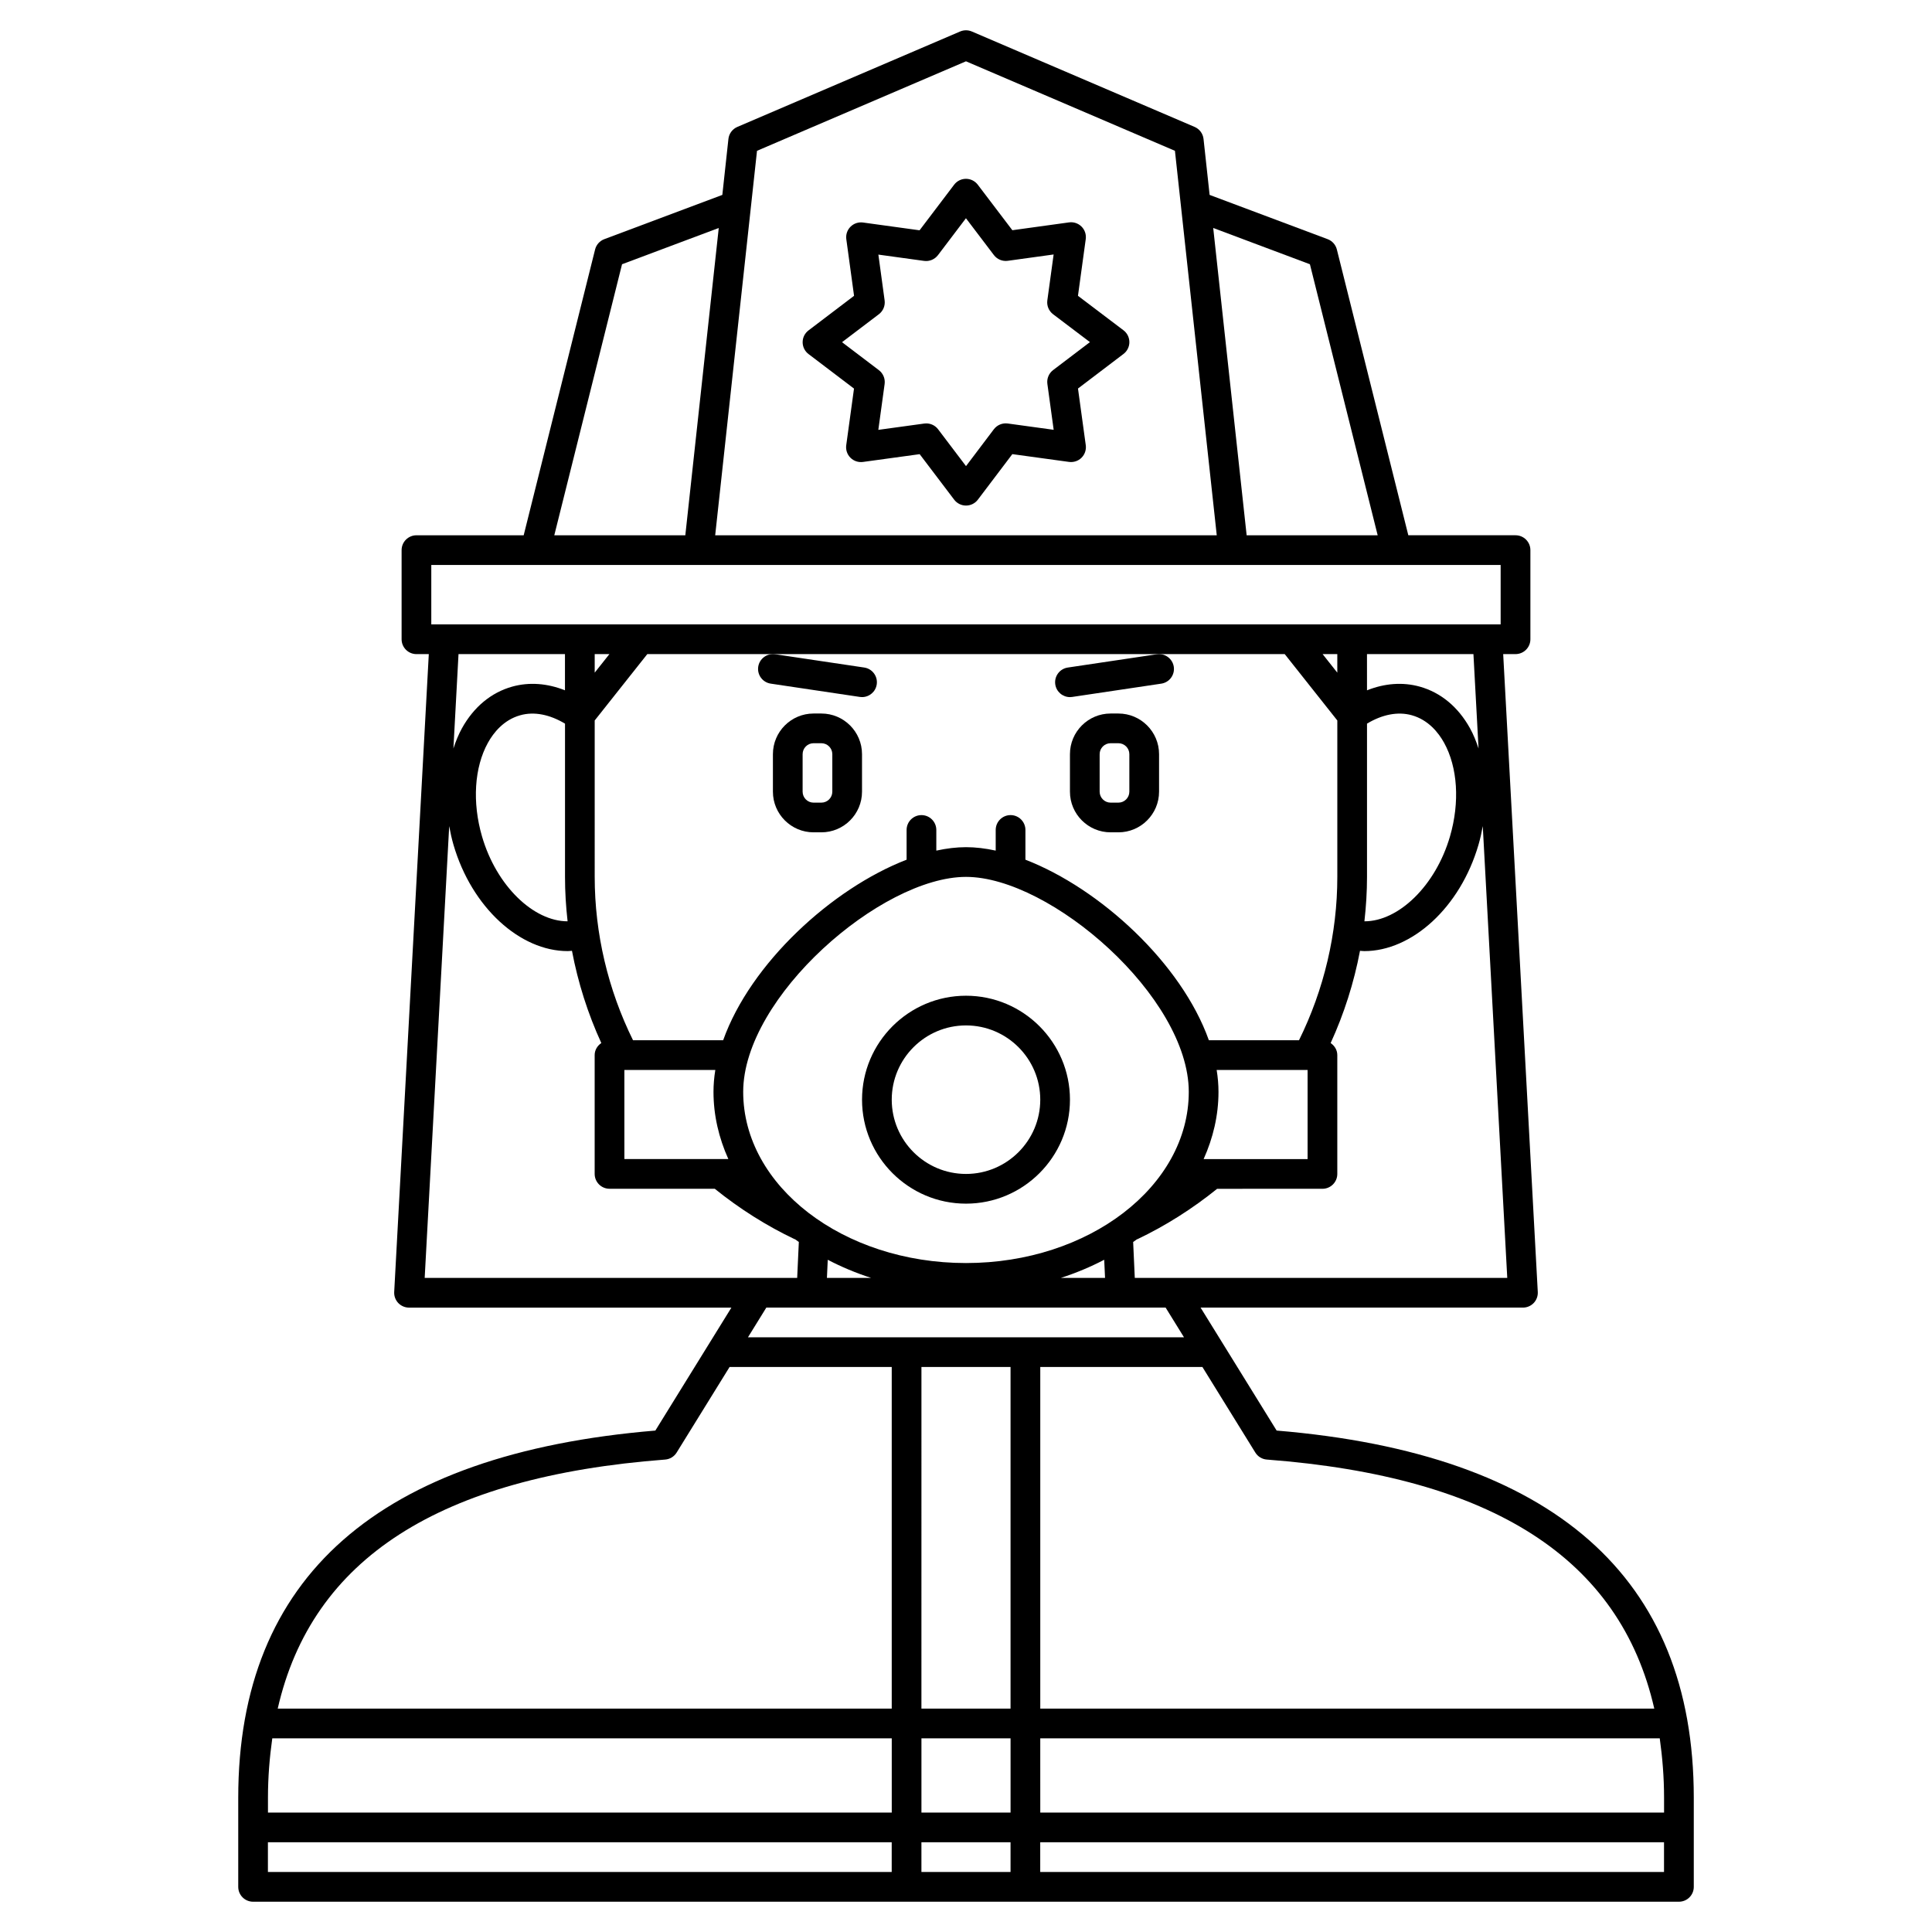 <?xml version="1.0" encoding="UTF-8"?>
<!-- Uploaded to: ICON Repo, www.svgrepo.com, Generator: ICON Repo Mixer Tools -->
<svg fill="#000000" width="800px" height="800px" version="1.1" viewBox="144 144 512 512" xmlns="http://www.w3.org/2000/svg">
 <g>
  <path d="m361.67 333.09h-2.07c-5.938 0-10.77 4.832-10.77 10.773v9.941c0 5.941 4.832 10.773 10.77 10.773h2.07c5.941 0 10.773-4.832 10.773-10.773v-9.941c0-5.941-4.832-10.773-10.773-10.773zm2.902 20.715c0 1.598-1.301 2.902-2.902 2.902h-2.07c-1.598 0-2.898-1.305-2.898-2.902v-9.941c0-1.598 1.301-2.902 2.898-2.902h2.07c1.602 0 2.902 1.305 2.902 2.902z"/>
  <path d="m440.39 333.09h-2.07c-5.941 0-10.773 4.832-10.773 10.773v9.941c0 5.941 4.832 10.773 10.773 10.773h2.07c5.938 0 10.773-4.832 10.773-10.773v-9.941c0-5.941-4.836-10.773-10.773-10.773zm2.898 20.715c0 1.598-1.301 2.902-2.898 2.902h-2.07c-1.598 0-2.902-1.305-2.902-2.902v-9.941c0-1.598 1.305-2.902 2.902-2.902h2.07c1.598 0 2.898 1.305 2.898 2.902z"/>
  <path d="m348.25 325.17 23.617 3.523c0.195 0.027 0.395 0.043 0.586 0.043 1.918 0 3.598-1.402 3.891-3.356 0.32-2.148-1.16-4.152-3.312-4.477l-23.617-3.523c-2.137-0.309-4.152 1.16-4.477 3.312-0.32 2.152 1.16 4.156 3.312 4.477z"/>
  <path d="m427.55 328.74c0.191 0 0.391-0.012 0.586-0.043l23.617-3.523c2.148-0.324 3.633-2.32 3.312-4.477-0.324-2.152-2.344-3.625-4.477-3.312l-23.617 3.523c-2.148 0.324-3.633 2.32-3.312 4.477 0.293 1.949 1.973 3.356 3.891 3.356z"/>
  <path d="m482.32 523.11-20.152-32.582h85.43c1.078 0 2.113-0.445 2.859-1.227 0.742-0.785 1.129-1.844 1.07-2.918l-9.168-169.04h3.273c2.172 0 3.938-1.762 3.938-3.938v-23.617c0-2.172-1.762-3.938-3.938-3.938h-28.414l-18.938-75.738c-0.316-1.254-1.223-2.273-2.438-2.731l-31.281-11.73-1.613-14.828c-0.152-1.414-1.059-2.629-2.367-3.191l-59.039-25.289c-0.988-0.422-2.109-0.422-3.098 0l-59.039 25.289c-1.309 0.562-2.211 1.777-2.367 3.191l-1.613 14.828-31.281 11.73c-1.211 0.457-2.125 1.477-2.438 2.731l-18.926 75.742h-28.414c-2.172 0-3.938 1.762-3.938 3.938v23.617c0 2.172 1.762 3.938 3.938 3.938h3.269l-9.168 169.04c-0.059 1.074 0.328 2.133 1.07 2.918 0.746 0.777 1.781 1.227 2.859 1.227h85.43l-20.152 32.582c-73.355 6.121-110.54 38.848-110.54 97.305v23.617c0 2.176 1.762 3.938 3.938 3.938h377.86c2.172 0 3.938-1.758 3.938-3.938v-23.617c0-58.457-37.188-91.184-110.54-97.305zm-94.129 101.24v-19.68h23.617v19.68zm23.613 7.871v7.871h-23.617v-7.871zm-195.65-27.551h164.17v19.68h-165.31v-3.938c0-5.527 0.441-10.727 1.145-15.742zm195.65-98.402v90.527h-23.617l0.004-90.527zm7.875 98.402h164.17c0.699 5.016 1.145 10.215 1.145 15.742v3.938h-165.31zm60.043-73.871c59.855 4.562 93.617 26.273 102.68 66h-162.72v-90.531h42.969l14.027 22.68c0.66 1.066 1.797 1.758 3.047 1.852zm-34.992-48.145-0.434-9.508c0.352-0.246 0.699-0.5 1.043-0.754l0.02 0.039c7.551-3.594 14.66-8.113 21.195-13.387l27.906-0.004c2.172 0 3.938-1.758 3.938-3.938v-31.488c0-1.355-0.723-2.488-1.762-3.195 3.57-7.797 6.184-16.02 7.777-24.445 0.383 0.02 0.762 0.078 1.148 0.078 12.566 0 25.395-11.5 30.254-28.184 0.477-1.637 0.836-3.289 1.133-4.941l6.492 119.73zm-139.23-165.31-3.898 4.914v-4.914zm-11.082 70.812c-9.031 0.016-18.867-9.398-22.676-22.488-2.633-9.043-2.043-18.328 1.574-24.844 1.465-2.633 4.133-6.035 8.551-7.273 3.703-1.051 7.856-0.188 11.867 2.223v40.609c-0.004 3.938 0.242 7.863 0.684 11.773zm7.184-53.223 13.941-17.59h168.92l13.941 17.59v41.449c0 14.984-3.531 29.887-10.156 43.297h-23.883c-7.25-20.363-28.809-40.191-48.617-47.852v-7.879c0-2.172-1.762-3.938-3.938-3.938-2.172 0-3.938 1.762-3.938 3.938v5.473c-2.715-0.594-5.359-0.91-7.867-0.91-2.512 0-5.152 0.32-7.871 0.914v-5.473c0-2.172-1.762-3.938-3.938-3.938-2.172 0-3.938 1.762-3.938 3.938v7.879c-19.809 7.656-41.367 27.484-48.617 47.848h-23.883c-6.625-13.41-10.156-28.312-10.156-43.297zm204.67 0.836c4.008-2.41 8.16-3.262 11.863-2.223 4.422 1.238 7.09 4.641 8.551 7.273 3.617 6.519 4.207 15.809 1.574 24.844-3.809 13.09-13.645 22.516-22.676 22.496 0.441-3.91 0.688-7.84 0.688-11.777zm-11.766-18.426h3.894v4.918zm-153.55 116.01c0-25.141 36.605-56.969 59.043-56.969 22.434 0 59.039 31.828 59.039 56.969 0 25.016-26.484 45.367-59.039 45.367s-59.043-20.352-59.043-45.367zm122.02 17.816c2.504-5.582 3.938-11.559 3.938-17.812 0-1.918-0.168-3.852-0.484-5.801l24.098-0.004v23.617zm-153.51-23.617h24.102c-0.316 1.945-0.484 3.879-0.484 5.801 0 6.254 1.434 12.238 3.938 17.812h-27.551zm65.383 55.105h-11.703l0.219-4.805c3.602 1.883 7.441 3.492 11.484 4.805zm61.781-4.809 0.219 4.809h-11.703c4.039-1.312 7.883-2.922 11.484-4.809zm99.203-135.49c-0.617-1.887-1.348-3.703-2.266-5.363-3.141-5.656-7.742-9.465-13.305-11.027-4.516-1.262-9.32-0.887-13.992 0.973l-0.004-9.598h28.211zm-44.691-128.33 17.957 71.824h-34.723l-8.859-81.438zm-91.145-53.781 55.375 23.719 11.082 101.89h-132.92l11.082-101.89zm-91.148 53.781 25.629-9.609-8.859 81.434h-34.723zm-50.551 79.695h283.39v15.742h-283.39zm35.426 23.617v9.598c-4.672-1.859-9.477-2.234-13.992-0.973-5.562 1.562-10.164 5.375-13.305 11.027-0.922 1.66-1.648 3.477-2.266 5.363l1.352-25.016zm-30.68 45.586c0.301 1.648 0.656 3.297 1.133 4.941 4.856 16.676 17.68 28.184 30.254 28.184 0.387 0 0.766-0.055 1.148-0.078 1.594 8.426 4.207 16.648 7.777 24.445-1.035 0.707-1.762 1.84-1.762 3.191v31.488c0 2.176 1.762 3.938 3.938 3.938h27.887c6.543 5.281 13.668 9.797 21.219 13.387l0.02-0.039c0.348 0.254 0.691 0.508 1.043 0.754l-0.438 9.516h-98.715zm189.86 127.6 4.867 7.871h-115.55l4.867-7.871zm-132.63 40.273c1.25-0.094 2.387-0.785 3.047-1.855l14.027-22.676h42.973v90.527l-162.72 0.004c9.059-39.727 42.82-61.438 102.68-66zm-105.27 101.42h165.31v7.871h-165.31zm204.67 7.871v-7.871h165.31v7.871z"/>
  <path d="m370.32 246.98-2.059 15.008c-0.164 1.219 0.242 2.449 1.117 3.316 0.871 0.871 2.082 1.277 3.316 1.117l15.027-2.062 9.145 12.059c0.746 0.988 1.906 1.562 3.141 1.562 1.23 0 2.394-0.578 3.137-1.559l9.137-12.07 15.027 2.062c1.215 0.16 2.449-0.242 3.316-1.117 0.871-0.871 1.281-2.098 1.117-3.316l-2.062-15.016 12.059-9.16c0.984-0.746 1.559-1.906 1.559-3.137s-0.578-2.394-1.559-3.137l-12.066-9.137 2.062-15.027c0.164-1.219-0.242-2.449-1.117-3.316-0.871-0.871-2.113-1.285-3.316-1.113l-15.016 2.074-9.16-12.059c-0.75-0.988-1.91-1.562-3.137-1.562s-2.391 0.574-3.133 1.559l-9.16 12.082-14.98-2.062c-1.219-0.164-2.449 0.242-3.316 1.113-0.875 0.871-1.285 2.098-1.117 3.316l2.051 14.996-12.059 9.16c-0.992 0.746-1.566 1.902-1.566 3.137 0 1.23 0.574 2.391 1.555 3.133zm6.594-19.707c1.129-0.859 1.711-2.258 1.52-3.668l-1.656-12.133 12.121 1.668c1.398 0.195 2.809-0.391 3.672-1.523l7.414-9.781 7.41 9.762c0.859 1.133 2.273 1.715 3.672 1.52l12.156-1.68-1.668 12.164c-0.191 1.41 0.391 2.812 1.523 3.672l9.766 7.391-9.758 7.41c-1.133 0.859-1.715 2.262-1.52 3.672l1.668 12.156-12.172-1.672c-1.418-0.188-2.812 0.395-3.676 1.523l-7.383 9.773-7.394-9.758c-0.746-0.988-1.914-1.559-3.137-1.559-0.176 0-0.355 0.012-0.535 0.035l-12.172 1.672 1.668-12.148c0.191-1.41-0.391-2.809-1.52-3.672l-9.766-7.414z"/>
  <path d="m400 462.98c15.191 0 27.551-12.363 27.551-27.551s-12.359-27.551-27.551-27.551-27.551 12.363-27.551 27.551c-0.004 15.188 12.355 27.551 27.551 27.551zm0-47.234c10.852 0 19.68 8.828 19.68 19.68s-8.828 19.68-19.68 19.68-19.68-8.828-19.68-19.68 8.828-19.68 19.68-19.68z"/>
 </g>
</svg>